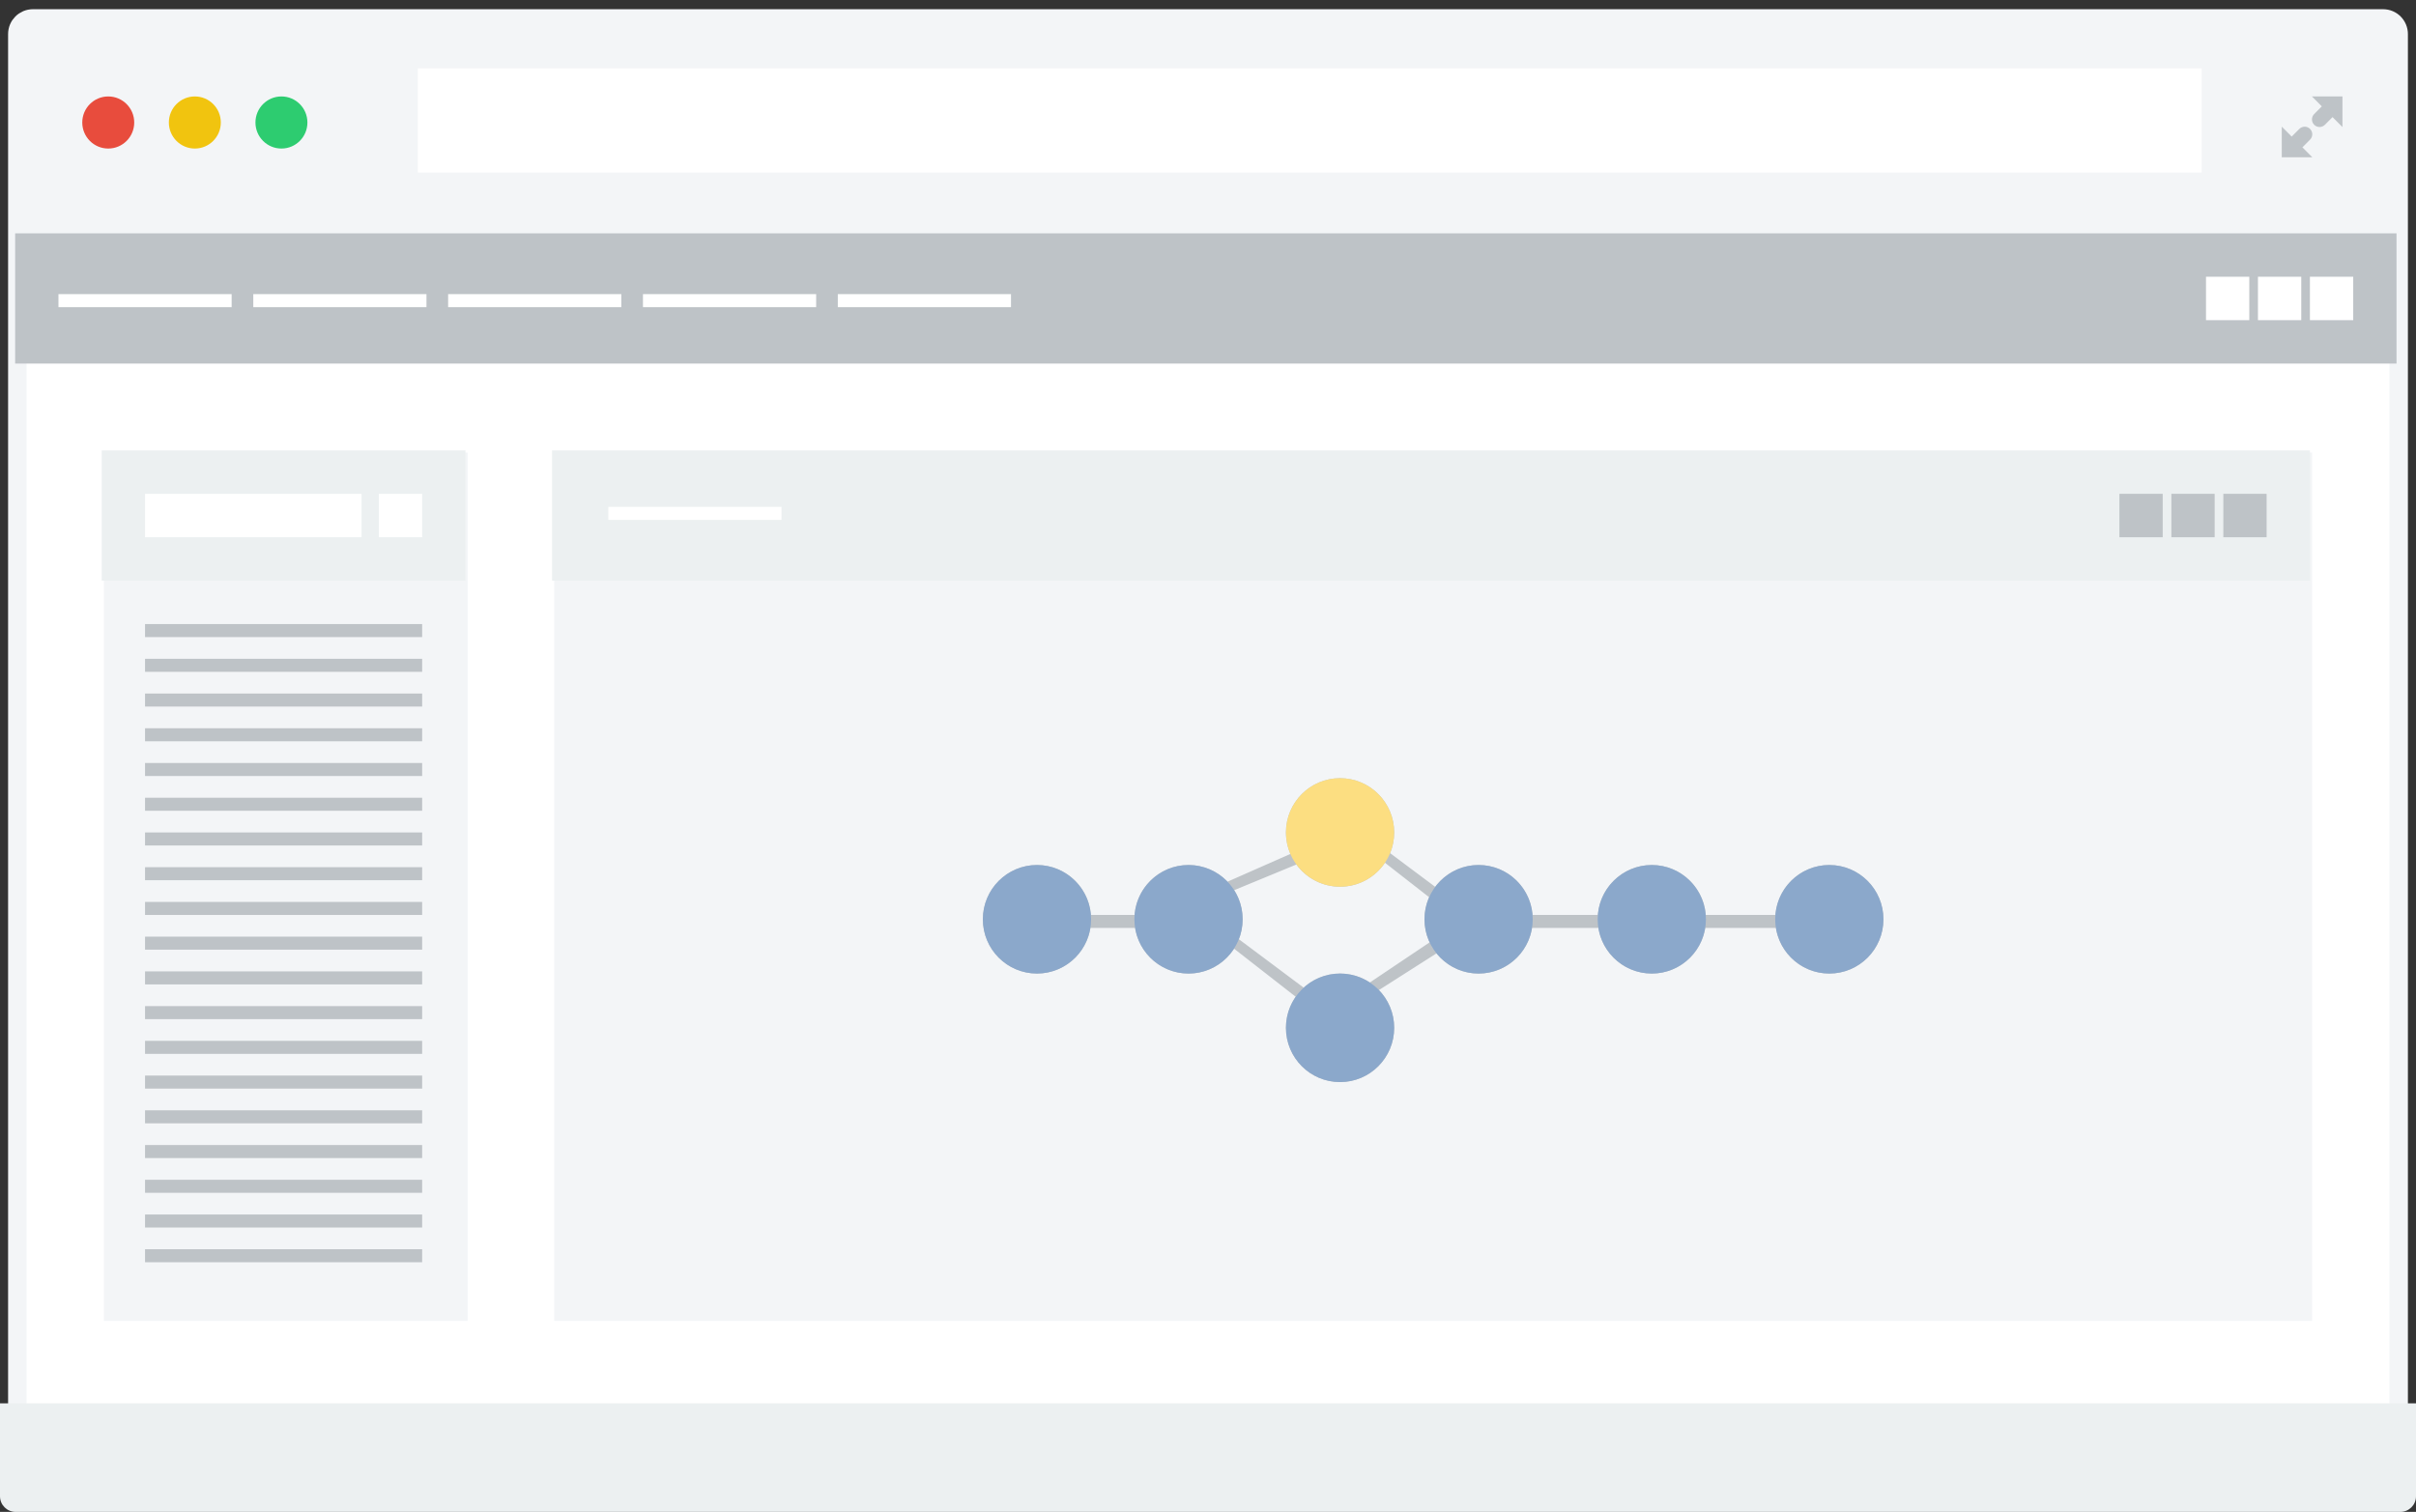 <?xml version="1.0" standalone="no"?><!-- Generator: Adobe Fireworks CS6, Export SVG Extension by Aaron Beall (http://fireworks.abeall.com) . Version: 0.6.1  --><!DOCTYPE svg PUBLIC "-//W3C//DTD SVG 1.1//EN" "http://www.w3.org/Graphics/SVG/1.1/DTD/svg11.dtd"><svg id="Untitled-Page%201" viewBox="0 0 262 164" style="background-color:#ffffff00" version="1.1"	xmlns="http://www.w3.org/2000/svg" xmlns:xlink="http://www.w3.org/1999/xlink" xml:space="preserve"	x="0px" y="0px" width="262px" height="164px"><rect x="0" y="0" width="262" height="164" fill="#333333" stroke="none"/>	<g id="Layer%201">		<g>			<g>				<path d="M 197.651 2 L 78.351 2 C 75.399 2 73 4.566 73 7.722 L 73 91.45 C 73 94.606 75.399 97.174 78.351 97.174 L 122.947 97.174 L 122.808 97.629 L 155.229 97.629 L 155.091 97.174 L 197.651 97.174 C 200.598 97.174 203 94.606 203 91.45 L 203 7.722 C 203 4.566 200.598 2 197.651 2 ZM 139.021 91.431 C 137.451 91.431 136.172 90.116 136.172 88.487 C 136.172 86.867 137.451 85.55 139.021 85.55 C 140.594 85.55 141.869 86.867 141.869 88.487 C 141.869 90.116 140.594 91.431 139.021 91.431 ZM 196.122 80.14 L 79.883 80.14 L 79.883 12.35 C 79.883 10.42 81.389 8.846 83.236 8.846 L 192.761 8.846 C 194.615 8.846 196.122 10.42 196.122 12.35 L 196.122 80.14 Z" fill="#dee1e3"/>				<path d="M 122.808 103.484 L 118.403 117.525 C 117.167 120.84 117.882 123 124.552 123 L 139.021 123 L 153.491 123 C 160.16 123 160.876 120.84 159.64 117.525 L 155.229 103.484 L 122.808 103.484 Z" fill="#dee1e3"/>				<g>					<path d="M 159.232 36.09 C 158.701 36.09 158.17 36.12 157.642 36.173 C 155.889 30.424 150.555 26.336 144.366 26.336 C 143.644 26.336 142.645 26.395 141.747 26.508 C 138.219 23.518 134.51 22.117 130.154 22.117 C 120.874 22.117 113.33 28.8 111.797 38.177 C 107.745 40.691 105.098 44.945 105.098 49.094 C 105.098 56.264 111.044 62.097 118.352 62.097 L 131.089 62.097 L 131.089 57.411 L 118.352 57.411 C 113.053 57.411 109.774 53.094 109.774 49.094 C 109.774 46.341 111.932 43.312 115.022 41.73 L 116.151 41.15 L 116.282 39.89 C 117.081 32.305 122.915 26.801 130.154 26.801 C 133.664 26.801 136.528 28.009 139.439 30.719 L 140.353 31.573 L 141.57 31.283 C 142.195 31.133 143.561 31.021 144.366 31.021 C 149.027 31.021 152.958 34.518 153.509 39.152 L 153.828 41.827 L 156.428 41.139 C 157.336 40.899 158.28 40.775 159.232 40.775 C 164.153 40.775 168.47 44.663 168.47 49.094 C 168.47 53.525 164.153 57.411 159.232 57.411 L 146.199 57.411 L 146.199 62.097 L 159.232 62.097 C 166.774 62.097 173.146 56.144 173.146 49.094 C 173.146 42.047 166.774 36.09 159.232 36.09 Z" fill="#8ba8cb"/>					<path d="M 147.939 52.813 C 148.715 52.813 149.343 52.185 149.343 51.409 C 149.343 51.025 149.19 50.678 148.941 50.425 L 139.679 37.648 C 139.415 37.283 138.993 37.069 138.544 37.069 C 138.095 37.069 137.673 37.283 137.408 37.648 L 128.031 50.583 C 127.721 51.009 127.675 51.575 127.915 52.048 C 128.154 52.518 128.637 52.813 129.165 52.813 L 134.893 52.813 L 134.893 68.881 C 134.893 69.657 135.52 70.286 136.295 70.286 L 140.793 70.286 C 141.566 70.286 142.195 69.657 142.195 68.881 L 142.195 52.813 L 147.921 52.813 C 147.928 52.813 147.933 52.813 147.939 52.813 Z" fill="#fcde81"/>				</g>			</g>			<path d="M 3.568 2 L 258.432 2 C 259.365 2 260.122 2.759 260.122 3.695 L 260.122 160.421 C 260.122 161.357 259.365 162.116 258.432 162.116 L 3.568 162.116 C 2.635 162.116 1.878 161.357 1.878 160.421 L 1.878 3.695 C 1.878 2.759 2.635 2 3.568 2 Z" stroke="#f3f5f7" stroke-width="2" fill="#ffffff"/>			<path d="M 0 152.227 L 0 162.305 C 0 163.241 0.757 164 1.69 164 L 260.31 164 C 261.243 164 262 163.241 262 162.305 L 262 152.227 L 0 152.227 Z" fill="#ecf0f1"/>			<path d="M 260.122 25.547 L 260.122 3.695 C 260.122 2.759 259.365 2 258.432 2 L 3.568 2 C 2.635 2 1.878 2.759 1.878 3.695 L 1.878 25.547 L 260.122 25.547 Z" fill="#f3f5f7"/>			<path d="M 11.269 49.093 L 50.71 49.093 L 50.71 143.279 L 11.269 143.279 L 11.269 49.093 Z" fill="#f3f5f7"/>			<rect x="11.034" y="48.857" width="39.441" height="14.128" fill="#ecf0f1"/>			<g>				<g>					<rect x="15.729" y="67.695" width="30.05" height="1.413" fill="#bec3c7"/>					<rect x="15.729" y="71.462" width="30.05" height="1.413" fill="#bec3c7"/>					<rect x="15.729" y="75.23" width="30.05" height="1.413" fill="#bec3c7"/>				</g>				<g>					<rect x="15.729" y="78.997" width="30.05" height="1.413" fill="#bec3c7"/>					<rect x="15.729" y="82.764" width="30.05" height="1.413" fill="#bec3c7"/>					<rect x="15.729" y="86.532" width="30.05" height="1.413" fill="#bec3c7"/>				</g>			</g>			<g>				<g>					<rect x="15.729" y="90.299" width="30.05" height="1.413" fill="#bec3c7"/>					<rect x="15.729" y="94.067" width="30.05" height="1.413" fill="#bec3c7"/>					<rect x="15.729" y="97.834" width="30.05" height="1.413" fill="#bec3c7"/>				</g>				<g>					<rect x="15.729" y="101.602" width="30.05" height="1.413" fill="#bec3c7"/>					<rect x="15.729" y="105.369" width="30.05" height="1.413" fill="#bec3c7"/>					<rect x="15.729" y="109.136" width="30.05" height="1.413" fill="#bec3c7"/>				</g>			</g>			<g>				<g>					<rect x="15.729" y="112.904" width="30.05" height="1.413" fill="#bec3c7"/>					<rect x="15.729" y="116.671" width="30.05" height="1.413" fill="#bec3c7"/>					<rect x="15.729" y="120.439" width="30.05" height="1.413" fill="#bec3c7"/>				</g>				<g>					<rect x="15.729" y="124.206" width="30.05" height="1.413" fill="#bec3c7"/>					<rect x="15.729" y="127.974" width="30.05" height="1.413" fill="#bec3c7"/>					<rect x="15.729" y="131.741" width="30.05" height="1.413" fill="#bec3c7"/>				</g>			</g>			<g>				<g>					<rect x="15.729" y="135.508" width="30.05" height="1.413" fill="#bec3c7"/>				</g>			</g>			<rect x="45.31" y="7.416" width="193.448" height="11.303" fill="#ffffff"/>			<rect x="1.643" y="25.311" width="258.244" height="14.128" fill="#bec3c7"/>			<path id="green" d="M 30.52 10.462 C 32.076 10.462 33.337 11.727 33.337 13.288 C 33.337 14.848 32.076 16.113 30.52 16.113 C 28.964 16.113 27.702 14.848 27.702 13.288 C 27.702 11.727 28.964 10.462 30.52 10.462 Z" fill="#2dcc70"/>			<path id="yellow" d="M 21.129 10.462 C 22.685 10.462 23.946 11.727 23.946 13.288 C 23.946 14.848 22.685 16.113 21.129 16.113 C 19.573 16.113 18.312 14.848 18.312 13.288 C 18.312 11.727 19.573 10.462 21.129 10.462 Z" fill="#f1c40f"/>			<path id="red" d="M 11.738 10.462 C 13.294 10.462 14.556 11.727 14.556 13.288 C 14.556 14.848 13.294 16.113 11.738 16.113 C 10.182 16.113 8.921 14.848 8.921 13.288 C 8.921 11.727 10.182 10.462 11.738 10.462 Z" fill="#e84c3d"/>			<path id="arrows" d="M 254.018 13.777 L 252.949 12.704 L 252.12 13.536 C 251.799 13.857 251.279 13.857 250.958 13.536 C 250.637 13.214 250.637 12.692 250.958 12.37 L 251.787 11.538 L 250.717 10.465 L 250.717 10.46 L 254.024 10.46 L 254.024 13.777 L 254.018 13.777 ZM 250.51 15.15 L 249.681 15.982 L 250.751 17.055 L 250.751 17.06 L 247.444 17.06 L 247.444 13.743 L 247.45 13.743 L 248.519 14.815 L 249.348 13.984 C 249.669 13.662 250.19 13.662 250.51 13.984 C 250.831 14.306 250.831 14.828 250.51 15.15 Z" fill="#bec3c7"/>			<path d="M 60.1 49.093 L 250.731 49.093 L 250.731 143.279 L 60.1 143.279 L 60.1 49.093 Z" fill="#f3f5f7"/>			<rect x="59.866" y="48.857" width="190.631" height="14.128" fill="#ecf0f1"/>			<path d="M 133.84 96.56 L 140.585 93.775 C 141.653 95.236 143.376 96.186 145.321 96.186 C 147.348 96.186 149.136 95.153 150.19 93.585 L 154.98 97.325 C 154.655 98.056 154.477 98.866 154.477 99.718 C 154.477 100.613 154.678 101.46 155.035 102.22 L 148.55 106.575 C 147.624 105.961 146.515 105.605 145.321 105.605 C 143.802 105.605 142.417 106.186 141.375 107.135 L 134.35 101.88 C 134.613 101.21 134.756 100.481 134.756 99.718 C 134.756 98.555 134.42 97.473 133.84 96.56 ZM 118.25 100.66 L 123.095 100.66 C 123.544 103.463 125.965 105.605 128.887 105.605 C 130.958 105.605 132.78 104.53 133.825 102.905 L 140.51 108.12 C 139.844 109.075 139.452 110.237 139.452 111.491 C 139.452 114.742 142.079 117.378 145.321 117.378 C 148.562 117.378 151.19 114.742 151.19 111.491 C 151.19 109.9 150.558 108.454 149.535 107.395 L 155.78 103.415 C 156.856 104.751 158.5 105.605 160.346 105.605 C 163.268 105.605 165.691 103.463 166.14 100.66 L 173.335 100.66 C 173.785 103.463 176.205 105.605 179.127 105.605 C 182.049 105.605 184.47 103.463 184.92 100.66 L 192.585 100.66 C 193.035 103.463 195.456 105.605 198.378 105.605 C 201.62 105.605 204.247 102.969 204.247 99.718 C 204.247 96.467 201.62 93.831 198.378 93.831 C 195.295 93.831 192.77 96.215 192.53 99.245 L 184.98 99.245 C 184.74 96.215 182.21 93.831 179.127 93.831 C 176.044 93.831 173.515 96.215 173.275 99.245 L 166.195 99.245 C 165.956 96.214 163.429 93.831 160.346 93.831 C 158.421 93.831 156.711 94.764 155.64 96.2 L 150.75 92.545 C 151.035 91.854 151.19 91.095 151.19 90.299 C 151.19 87.048 148.562 84.413 145.321 84.413 C 142.079 84.413 139.452 87.048 139.452 90.299 C 139.452 91.127 139.623 91.916 139.93 92.63 L 133.115 95.64 C 132.047 94.526 130.549 93.831 128.887 93.831 C 125.804 93.831 123.274 96.214 123.035 99.245 L 118.305 99.245 C 118.065 96.215 115.536 93.831 112.453 93.831 C 109.212 93.831 106.584 96.467 106.584 99.718 C 106.584 102.969 109.212 105.605 112.453 105.605 C 115.375 105.605 117.8 103.463 118.25 100.66 Z" fill="#bec3c7"/>			<rect x="15.729" y="53.567" width="23.477" height="4.709" fill="#ffffff"/>			<rect x="41.084" y="53.567" width="4.695" height="4.709" fill="#ffffff"/>			<rect x="250.496" y="30.02" width="4.695" height="4.709" fill="#ffffff"/>			<rect x="244.862" y="30.02" width="4.695" height="4.709" fill="#ffffff"/>			<rect x="239.227" y="30.02" width="4.695" height="4.709" fill="#ffffff"/>			<rect x="241.106" y="53.567" width="4.695" height="4.709" fill="#bec3c7"/>			<rect x="235.471" y="53.567" width="4.695" height="4.709" fill="#bec3c7"/>			<rect x="229.837" y="53.567" width="4.695" height="4.709" fill="#bec3c7"/>			<rect x="6.339" y="31.904" width="18.781" height="1.413" fill="#ffffff"/>			<rect x="27.468" y="31.904" width="18.781" height="1.413" fill="#ffffff"/>			<rect x="48.597" y="31.904" width="18.781" height="1.413" fill="#ffffff"/>			<rect x="69.726" y="31.904" width="18.781" height="1.413" fill="#ffffff"/>			<rect x="90.855" y="31.904" width="18.781" height="1.413" fill="#ffffff"/>			<rect x="65.969" y="54.98" width="18.781" height="1.413" fill="#ffffff"/>		</g>		<path id="Ellipse" d="M 106.584 99.718 C 106.584 96.467 109.212 93.831 112.453 93.831 C 115.695 93.831 118.323 96.467 118.323 99.718 C 118.323 102.969 115.695 105.605 112.453 105.605 C 109.212 105.605 106.584 102.969 106.584 99.718 Z" fill="#8ba8cb"/>		<path id="Ellipse2" d="M 123.018 99.718 C 123.018 96.467 125.646 93.831 128.887 93.831 C 132.129 93.831 134.756 96.467 134.756 99.718 C 134.756 102.969 132.129 105.605 128.887 105.605 C 125.646 105.605 123.018 102.969 123.018 99.718 Z" fill="#8ba8cb"/>		<path id="Ellipse3" d="M 154.477 99.718 C 154.477 96.467 157.104 93.831 160.346 93.831 C 163.587 93.831 166.215 96.467 166.215 99.718 C 166.215 102.969 163.587 105.605 160.346 105.605 C 157.104 105.605 154.477 102.969 154.477 99.718 Z" fill="#8ba8cb"/>		<path id="Ellipse4" d="M 173.258 99.718 C 173.258 96.467 175.886 93.831 179.127 93.831 C 182.369 93.831 184.996 96.467 184.996 99.718 C 184.996 102.969 182.369 105.605 179.127 105.605 C 175.886 105.605 173.258 102.969 173.258 99.718 Z" fill="#8ba8cb"/>		<path id="Ellipse5" d="M 192.509 99.718 C 192.509 96.467 195.137 93.831 198.378 93.831 C 201.62 93.831 204.247 96.467 204.247 99.718 C 204.247 102.969 201.62 105.605 198.378 105.605 C 195.137 105.605 192.509 102.969 192.509 99.718 Z" fill="#8ba8cb"/>		<path id="Ellipse6" d="M 139.452 111.491 C 139.452 108.24 142.079 105.605 145.321 105.605 C 148.562 105.605 151.19 108.24 151.19 111.491 C 151.19 114.742 148.562 117.378 145.321 117.378 C 142.079 117.378 139.452 114.742 139.452 111.491 Z" fill="#8ba8cb"/>		<path id="Ellipse7" d="M 139.452 90.299 C 139.452 87.048 142.079 84.413 145.321 84.413 C 148.562 84.413 151.19 87.048 151.19 90.299 C 151.19 93.55 148.562 96.186 145.321 96.186 C 142.079 96.186 139.452 93.55 139.452 90.299 Z" fill="#fcde81"/>	</g></svg>